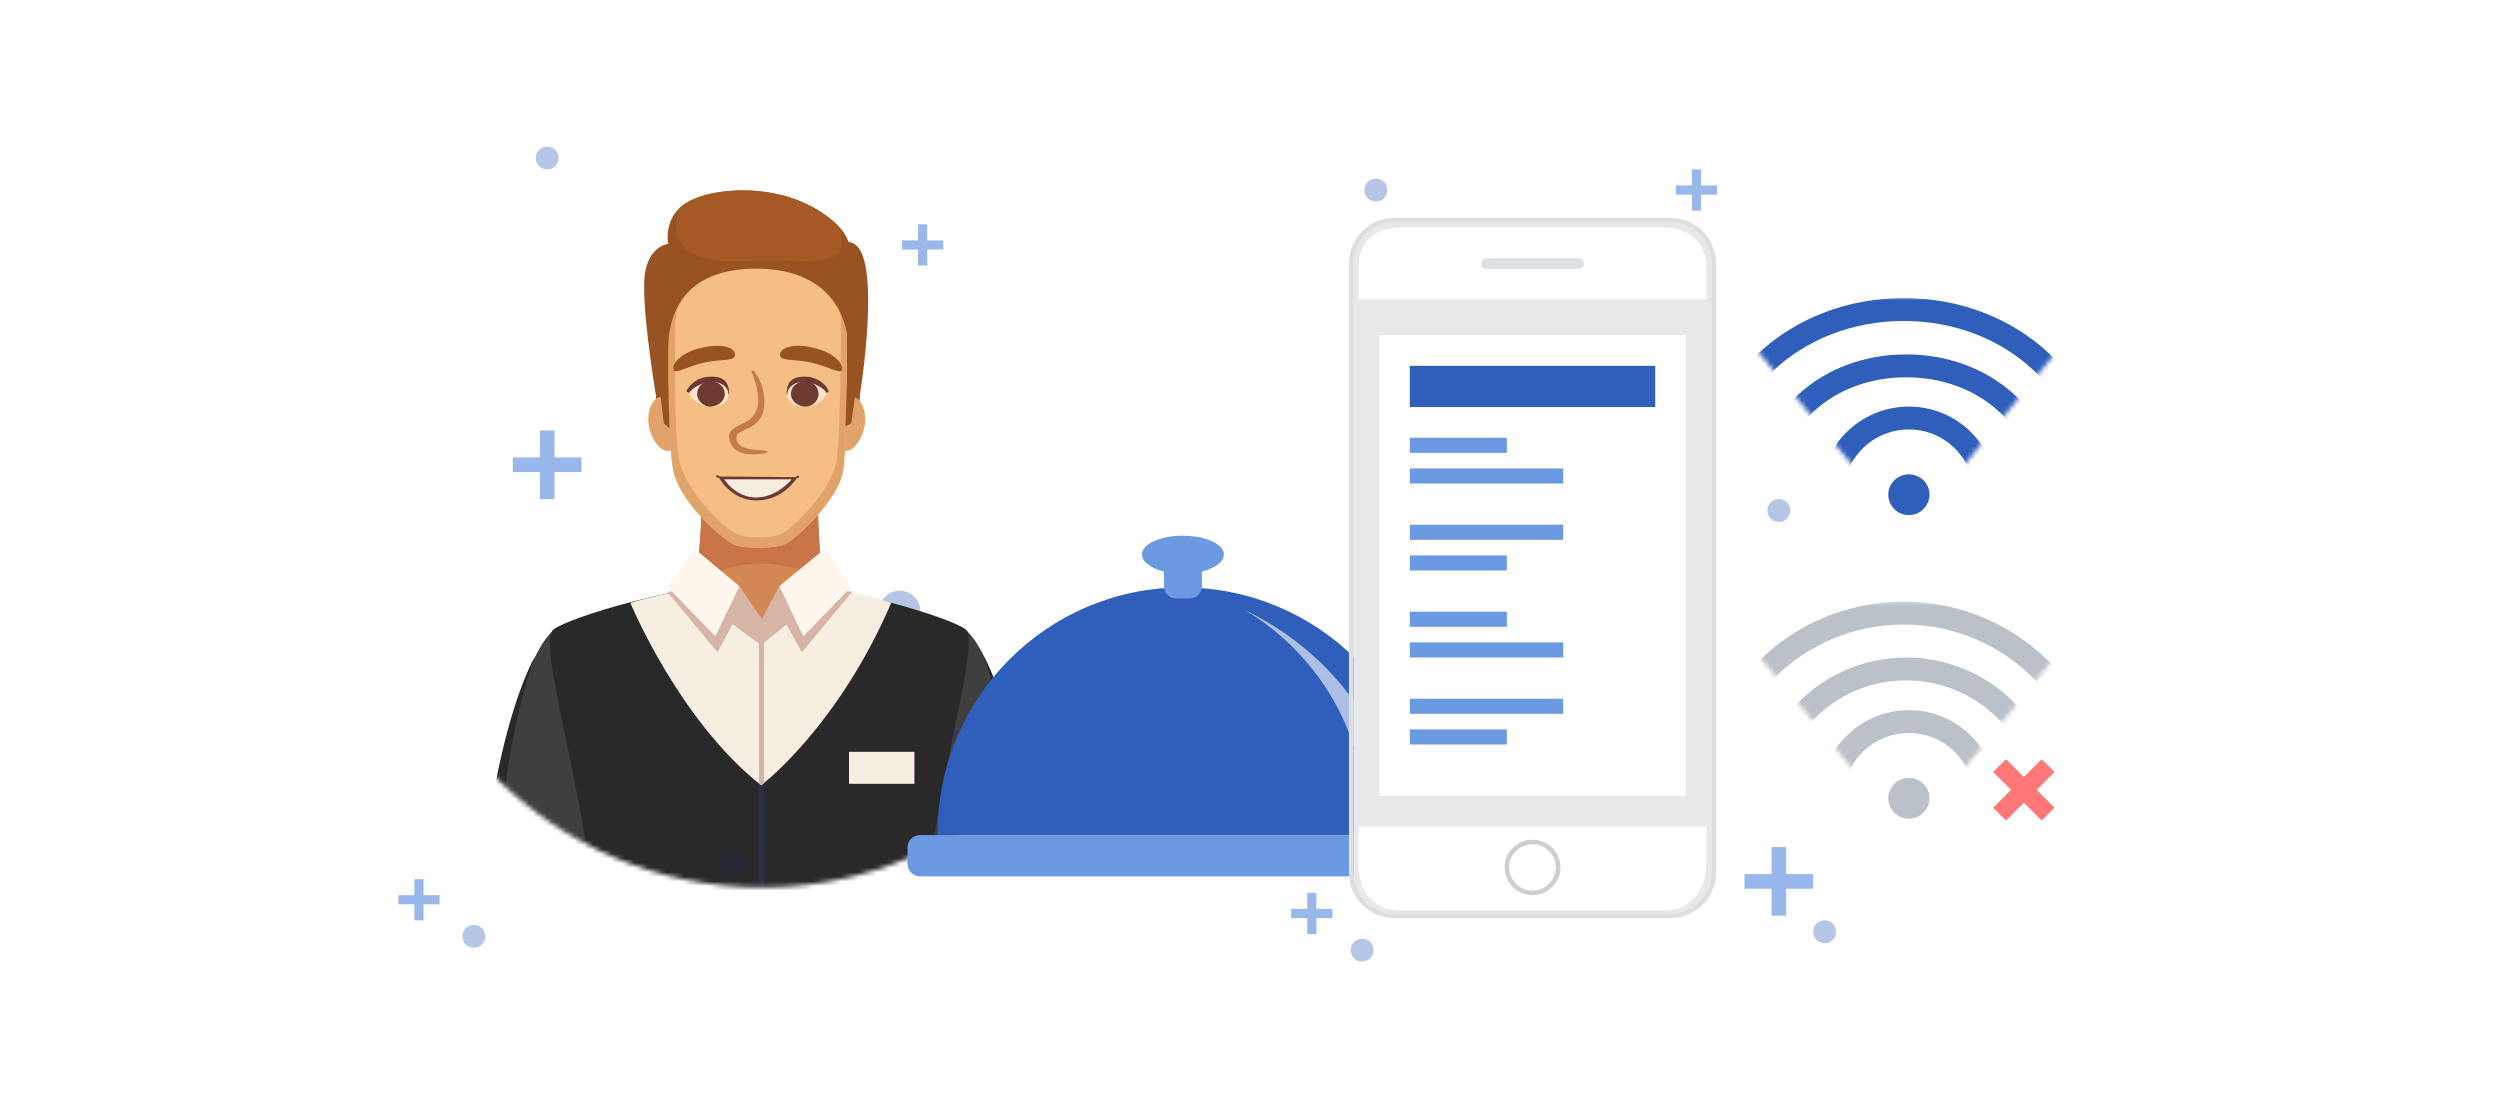 <svg width="546" height="240" viewBox="0 0 546 240" fill="none" xmlns="http://www.w3.org/2000/svg">
<g opacity="0.7">
<path d="M127 103.1H121.1V109H117.9V103.1H112V99.9H117.9V94H121.1V99.9H127V103.1Z" fill="#6C9AE2"/>
<path d="M396 194.1H390.1V200H386.9V194.1H381V190.9H386.9V185H390.1V190.9H396V194.1Z" fill="#6C9AE2"/>
<path d="M206 54.5H202.5V58H200.5V54.5H197V52.5H200.5V49H202.5V52.5H206V54.5Z" fill="#6C9AE2"/>
<path d="M291 200.5H287.5V204H285.5V200.5H282V198.5H285.5V195H287.5V198.5H291V200.5Z" fill="#6C9AE2"/>
<path d="M96 197.5H92.5V201H90.5V197.5H87V195.5H90.5V192H92.5V195.5H96V197.5Z" fill="#6C9AE2"/>
<path d="M375 42.5H371.5V46H369.5V42.5H366V40.5H369.5V37H371.5V40.5H375V42.5Z" fill="#6C9AE2"/>
<path opacity="0.5" d="M196.5 138C194 138 192 136 192 133.5C192 131 194 129 196.5 129C199 129 201 131 201 133.5C201 136 199 138 196.5 138Z" fill="#2F5FBB"/>
<path opacity="0.5" d="M119.5 37C118.1 37 117 35.9 117 34.5C117 33.1 118.1 32 119.5 32C120.9 32 122 33.1 122 34.5C122 35.9 120.9 37 119.5 37Z" fill="#2F5FBB"/>
<path opacity="0.5" d="M297.5 210C296.1 210 295 208.9 295 207.5C295 206.1 296.1 205 297.5 205C298.9 205 300 206.1 300 207.5C300 208.9 298.9 210 297.5 210Z" fill="#2F5FBB"/>
<path opacity="0.5" d="M103.5 207C102.1 207 101 205.9 101 204.5C101 203.1 102.1 202 103.5 202C104.9 202 106 203.1 106 204.5C106 205.9 104.9 207 103.5 207Z" fill="#2F5FBB"/>
<path opacity="0.5" d="M388.5 114C387.1 114 386 112.9 386 111.5C386 110.1 387.1 109 388.5 109C389.9 109 391 110.1 391 111.5C391 112.9 389.9 114 388.5 114Z" fill="#2F5FBB"/>
<path opacity="0.5" d="M398.5 206C397.1 206 396 204.9 396 203.5C396 202.1 397.1 201 398.5 201C399.9 201 401 202.1 401 203.5C401 204.9 399.9 206 398.5 206Z" fill="#2F5FBB"/>
<path opacity="0.5" d="M300.5 44C299.1 44 298 42.9 298 41.5C298 40.1 299.1 39 300.5 39C301.9 39 303 40.1 303 41.5C303 42.9 301.9 44 300.5 44Z" fill="#2F5FBB"/>
</g>
<g filter="url(#filter0_d_2360_646)">
<mask id="mask0_2360_646" style="mask-type:alpha" maskUnits="userSpaceOnUse" x="84" y="29" width="165" height="165">
<circle cx="166.411" cy="111.411" r="82.411" fill="#9C2121"/>
</mask>
<g mask="url(#mask0_2360_646)">
<path d="M209.561 136.747C220.034 141.191 230.667 198.639 225.43 217.841C217.971 245.454 179.25 259.102 179.25 259.102L173.695 253.071C173.695 253.071 200.515 219.745 201.784 214.984C203.054 210.224 177.663 131.352 209.561 136.747Z" fill="#3F3F3F"/>
<path d="M214.789 143.253C222.406 164.042 225.58 201.812 221.772 216.094C215.106 240.375 184.161 254.023 177.02 256.72L179.241 259.101C179.241 259.101 217.963 245.453 225.422 217.84C229.707 201.97 223.835 160.075 214.789 143.253Z" fill="#292929"/>
<path d="M122.28 136.747C111.806 141.19 101.173 198.638 106.41 217.841C113.869 245.454 152.432 259.101 152.432 259.101L157.986 253.071C157.986 253.071 131.167 219.745 129.897 214.984C128.628 210.223 154.178 131.351 122.28 136.747Z" fill="#3F3F3F"/>
<path d="M116.881 143.253C109.263 164.042 106.09 201.812 109.898 216.094C116.563 240.375 147.509 254.023 154.65 256.72L152.429 259.101C152.429 259.101 113.866 245.453 106.407 217.84C101.964 201.97 107.835 160.075 116.881 143.253Z" fill="#292929"/>
<path d="M210.982 137.541C207.808 134.843 182.575 127.226 166.547 127.226C166.335 127.226 166.124 127.278 165.912 127.384C165.701 127.278 165.489 127.226 165.277 127.226C149.249 127.226 124.017 134.843 120.843 137.541C116.875 140.873 129.571 177.215 130.999 211.493C132.11 235.297 125.921 257.991 126.397 263.545L159.247 273.384L166.388 255.134L172.736 273.384L205.11 263.545C206.221 255.928 199.873 234.663 200.825 211.493C202.254 177.215 214.473 140.556 210.982 137.541Z" fill="#292929"/>
<path d="M165.598 256.88L166.391 255.135L167.026 257.039V165.313H165.598V256.88Z" fill="#2A2E3D"/>
<path d="M166.555 127.226C166.343 127.226 166.131 127.278 165.92 127.384C165.708 127.278 165.497 127.226 165.285 127.226C154.652 127.226 139.735 130.876 137.672 131.669C137.672 131.669 148.304 157.378 166.237 171.502C166.237 171.502 182.9 158.965 194.644 131.669C189.565 129.606 171.95 127.226 166.555 127.226Z" fill="#F7EEE2"/>
<path d="M151.316 133.733C151.316 133.733 153.538 118.181 153.221 106.914H178.453C178.453 106.914 178.929 126.592 180.516 133.733L166.393 137.542L151.316 133.733Z" fill="#D38753"/>
<path d="M178.448 106.914H153.215C153.374 113.737 152.58 122.307 151.945 127.861V128.179C151.945 128.179 156.389 123.101 166.069 123.101C173.528 123.101 177.971 125.957 179.558 127.068C178.765 118.498 178.448 106.914 178.448 106.914Z" fill="#C97547"/>
<path d="M187.657 87.233C187.657 87.233 191.465 64.381 188.45 55.97C186.228 49.464 180.039 55.018 180.039 55.018L177.5 70.253L187.657 87.233Z" fill="#995221"/>
<path d="M142.906 77.08L143.382 88.823H187.658L188.293 75.652C188.293 75.652 186.071 59.941 165.441 59.941C144.811 59.941 142.906 77.08 142.906 77.08Z" fill="#995221"/>
<path d="M188.93 92.472C188.454 95.805 186.55 98.503 184.646 98.503C182.583 98.503 181.313 95.805 181.63 92.472C181.948 89.298 183.852 86.601 185.915 86.601C187.82 86.601 189.248 89.298 188.93 92.472Z" fill="#E2A36A"/>
<path d="M141.63 92.472C142.106 95.805 144.011 98.503 145.915 98.503C147.978 98.503 149.248 95.805 148.93 92.472C148.613 89.298 146.708 86.601 144.645 86.601C142.741 86.601 141.313 89.298 141.63 92.472Z" fill="#E2A36A"/>
<path d="M184.957 72.475C184.004 61.208 176.863 56.447 165.754 56.447C154.328 56.447 147.187 61.525 146.076 72.634C146.076 72.634 145.6 95.486 147.028 102.627C148.457 109.927 157.978 117.862 160.359 118.973C162.898 119.925 168.928 119.766 171.15 118.973C173.372 118.179 183.211 109.292 184.163 102.627C185.115 95.962 184.957 72.475 184.957 72.475Z" fill="#F4BE84"/>
<path d="M164.173 80.887C163.697 81.046 168.616 89.457 162.586 92.313C160.205 93.424 159.094 94.059 159.253 95.646C159.465 97.338 160.47 98.449 162.268 98.978C164.014 99.454 167.505 99.137 167.664 98.661C167.664 98.026 160.84 98.978 160.84 95.646C160.84 94.218 162.744 94.059 164.49 92.948C169.568 89.615 165.442 80.57 164.173 80.887Z" fill="#C47B49"/>
<path d="M184.957 72.475C184.639 68.984 183.687 66.127 182.259 63.747C182.894 65.651 183.37 67.715 183.687 70.095C183.687 70.095 183.687 93.582 182.735 100.247C181.941 107.071 172.737 115.799 170.674 116.593C168.77 117.545 163.057 117.704 160.835 116.593C158.454 115.641 149.726 107.547 148.298 100.247C147.028 93.106 147.504 70.095 147.504 70.095C147.663 67.873 148.139 65.81 148.933 64.064C147.346 66.286 146.394 69.143 146.076 72.634C146.076 72.634 145.6 95.486 147.028 102.628C148.457 109.928 157.978 117.862 160.359 118.973C162.898 119.925 168.928 119.767 171.15 118.973C173.372 118.18 183.211 109.293 184.163 102.628C185.115 95.962 184.957 72.475 184.957 72.475Z" fill="#E2A36A"/>
<path d="M171.793 86.123C171.793 83.108 173.221 81.997 176.713 82.314C180.204 82.949 180.997 85.488 180.997 85.488L180.521 85.806C180.521 85.806 172.269 86.758 171.793 86.123Z" fill="#6D3A31"/>
<path d="M171.953 86.283C171.794 85.49 172.588 83.585 175.127 83.427C177.825 83.268 180.523 85.172 180.523 85.966C180.523 86.442 178.936 88.664 175.92 88.823C173.064 88.823 171.953 87.394 171.953 86.283Z" fill="#FFE4CB"/>
<path d="M178.774 85.807C178.933 87.235 177.663 88.663 176.076 88.822C174.331 88.822 172.903 87.711 172.744 86.283C172.585 84.696 173.855 83.426 175.6 83.267C177.187 83.109 178.616 84.22 178.774 85.807Z" fill="#6D3A31"/>
<path d="M159.246 86.123C159.246 83.108 157.818 81.997 154.326 82.314C150.835 82.949 149.883 85.488 149.883 85.488L150.518 85.806C150.518 85.806 158.77 86.758 159.246 86.123Z" fill="#6D3A31"/>
<path d="M159.093 86.28C159.252 85.487 158.458 83.583 155.919 83.424C153.221 83.265 150.523 85.17 150.523 85.963C150.523 86.439 152.11 88.661 155.126 88.82C157.982 88.82 159.093 87.391 159.093 86.28Z" fill="#FFE4CB"/>
<path d="M152.26 85.805C152.101 87.234 153.37 88.662 154.957 88.82C156.703 88.82 158.131 87.71 158.29 86.281C158.449 84.694 157.179 83.425 155.433 83.266C153.846 83.107 152.418 84.218 152.26 85.805Z" fill="#6D3A31"/>
<path d="M183.851 80.886C183.375 81.679 180.677 79.934 177.027 79.14C173.218 78.347 170.203 78.981 170.361 77.394C170.52 75.649 174.011 75.014 177.661 75.966C182.581 77.077 184.327 79.775 183.851 80.886Z" fill="#995221"/>
<path d="M147.192 80.886C147.668 81.679 150.207 79.934 154.015 79.14C157.824 78.347 160.681 78.981 160.522 77.394C160.363 75.649 157.031 75.014 153.222 75.966C148.302 77.077 146.557 79.775 147.192 80.886Z" fill="#995221"/>
<path d="M184.966 83.902L184.648 93.106L185.918 92.471L187.029 84.378L184.966 83.902Z" fill="#995221"/>
<path d="M145.92 83.902L146.237 93.582L144.968 92.471L144.016 84.378L145.92 83.902Z" fill="#995221"/>
<path d="M143.38 87.076C143.38 87.076 140.523 70.572 140.682 61.843C140.841 53.75 145.919 53.274 145.919 53.274C145.919 53.274 144.491 46.291 151.632 43.435C157.663 40.737 173.056 39.785 182.895 49.148C190.354 56.289 185.276 75.65 185.276 75.65C185.276 75.65 185.752 58.193 164.169 58.669C149.41 59.146 145.919 68.191 145.76 77.237L143.38 87.076Z" fill="#995221"/>
<path d="M183.688 50.1C183.37 49.783 183.106 49.465 182.894 49.148C173.055 39.785 157.662 40.737 151.631 43.435C150.362 43.964 149.304 44.599 148.457 45.339C143.855 59.463 162.264 56.924 165.12 56.924C177.657 56.606 185.592 59.146 183.688 50.1Z" fill="#A55925"/>
<path d="M156.875 104.059L174.173 104.217C174.173 104.217 171.158 109.296 165.286 109.296C159.414 109.296 156.875 104.059 156.875 104.059Z" fill="#6D3A31"/>
<path d="M158.145 104.691H172.903C172.903 104.691 169.729 108.659 165.127 108.659C160.684 108.659 158.145 104.691 158.145 104.691Z" fill="#F7EEE2"/>
<path d="M174.175 103.898C173.858 104.057 173.699 104.375 173.699 104.375C173.699 104.533 174.175 104.375 174.334 104.375C174.546 104.269 174.598 104.163 174.493 104.057C174.493 103.951 174.387 103.898 174.175 103.898Z" fill="#6D3A31"/>
<path d="M156.559 104.215C156.718 104.374 157.194 104.374 157.194 104.215C157.353 104.215 157.035 103.898 156.877 103.898C156.665 103.792 156.506 103.792 156.401 103.898C156.295 104.004 156.348 104.109 156.559 104.215Z" fill="#6D3A31"/>
<path d="M161.47 128.019L166.389 135.16L166.231 140.873L158.613 135.319C158.613 132.145 159.565 130.716 161.47 128.019Z" fill="#D6B5A7"/>
<path d="M170.199 128.019L166.39 135.16C165.967 136.853 165.914 138.757 166.231 140.873L173.69 134.842L170.199 128.019Z" fill="#D6B5A7"/>
<path d="M171.152 135.319L175.12 142.46L186.07 129.288L182.896 128.653L171.152 135.319Z" fill="#D6B5A7"/>
<path d="M160.362 135.636L156.712 142.46L145.762 129.288L149.094 128.653L160.362 135.636Z" fill="#D6B5A7"/>
<path d="M170.199 128.02L180.038 119.927L185.91 128.179L175.436 138.97L170.199 128.02Z" fill="#FFF7EE"/>
<path d="M161.473 128.02L151.792 119.927L145.762 128.179L156.236 138.97L161.473 128.02Z" fill="#FFF7EE"/>
<path d="M165.75 171.027C165.856 171.238 166.014 171.397 166.226 171.503C166.226 171.503 166.438 171.344 166.861 171.027V138.812H165.75V171.027Z" fill="#D6B5A7"/>
<path d="M162.414 188.484C162.414 190.071 161.144 191.182 159.557 191.182C158.129 191.182 156.859 190.071 156.859 188.484C156.859 187.056 158.129 185.786 159.557 185.786C161.144 185.786 162.414 187.056 162.414 188.484Z" fill="#252935"/>
<path d="M199.708 171.186H185.426V164.203H199.708V171.186Z" fill="#F7EEE2"/>
</g>
</g>
<g filter="url(#filter1_d_2360_646)">
<path d="M258.301 128.3C287.901 128.3 311.901 152.3 311.901 181.8C311.901 182.3 311.901 182.4 311.901 182.4H204.801C204.801 182.4 204.801 182.4 204.801 181.8C204.801 152.3 228.801 128.3 258.301 128.3Z" fill="#2F5FBB"/>
<path d="M198.199 185.1C198.199 183.6 199.399 182.4 200.899 182.4H315.099C316.599 182.4 317.799 183.6 317.799 185.1V188.7C317.799 190.1 316.599 191.4 315.099 191.4H200.899C199.399 191.4 198.199 190.1 198.199 188.7V185.1Z" fill="#6C9AE2"/>
<path d="M254.199 124.4C254.199 122.9 255.399 121.7 256.899 121.7H259.799C261.299 121.7 262.499 122.9 262.499 124.4V128C262.499 129.5 261.299 130.7 259.799 130.7H256.899C255.399 130.7 254.199 129.5 254.199 128V124.4Z" fill="#6C9AE2"/>
<path d="M258.298 125.3C253.398 125.3 249.398 123.4 249.398 121.1C249.398 118.8 253.398 117 258.298 117C263.298 117 267.298 118.8 267.298 121.1C267.298 123.4 263.298 125.3 258.298 125.3Z" fill="#6C9AE2"/>
<path opacity="0.6" d="M305.298 177.7C305.298 177.7 303.498 148.5 271.398 133C271.398 133 296.898 145.9 298.198 177.7H305.298Z" fill="white"/>
</g>
<g filter="url(#filter2_d_2360_646)">
<path d="M304.502 48.6H364.902C369.802 48.6 373.802 52.6 373.802 57.6V190.6C373.802 195.5 369.802 199.5 364.902 199.5H304.502C299.602 199.5 295.602 195.5 295.602 190.6V57.6C295.602 52.6 299.602 48.6 304.502 48.6Z" fill="#E7E8E9"/>
<path d="M364.902 48.1H304.502C299.322 48.1 295.102 52.328 295.102 57.6V190.6C295.102 195.776 299.325 200 304.502 200H364.902C370.078 200 374.302 195.776 374.302 190.6V57.6C374.302 52.328 370.081 48.1 364.902 48.1Z" stroke="#DEDEDE" stroke-miterlimit="100"/>
</g>
<path d="M305.702 49.7H363.802C368.702 49.7 372.702 52.9 372.702 58.7V65.4H296.702V58.7C296.502 52.5 300.702 49.7 305.702 49.7Z" fill="white"/>
<path d="M323.5 57.6C323.5 56.9 324 56.4 324.6 56.4H344.8C345.4 56.4 345.9 56.9 345.9 57.6C345.9 58.2 345.4 58.7 344.8 58.7H324.6C324 58.7 323.5 58.2 323.5 57.6Z" fill="#DDE0E4"/>
<path d="M305.702 198.8H363.802C368.702 198.8 372.702 195.1 372.702 188.3V180.5H296.702V188.3C296.502 195.6 300.702 198.8 305.702 198.8Z" fill="white"/>
<path d="M334.702 195C331.602 195 329.102 192.5 329.102 189.4C329.102 186.4 331.602 183.9 334.702 183.9C337.802 183.9 340.302 186.4 340.302 189.4C340.302 192.5 337.802 195 334.702 195Z" fill="white" stroke="#CCCFD2" stroke-miterlimit="100"/>
<path d="M301.203 73.2H368.203V173.8H301.203V73.2Z" fill="white"/>
<path d="M307.902 79.9H361.502V88.9H307.902V79.9Z" fill="#2F5FBB"/>
<path d="M307.902 95.6H329.102V98.9H307.902V95.6Z" fill="#6C9AE2"/>
<path d="M307.902 102.3H341.402V105.6H307.902V102.3Z" fill="#6C9AE2"/>
<path d="M307.902 121.3H329.102V124.6H307.902V121.3Z" fill="#6C9AE2"/>
<path d="M307.902 114.6H341.402V117.9H307.902V114.6Z" fill="#6C9AE2"/>
<path d="M307.902 133.6H329.102V136.9H307.902V133.6Z" fill="#6C9AE2"/>
<path d="M307.902 140.3H341.402V143.6H307.902V140.3Z" fill="#6C9AE2"/>
<path d="M307.902 159.3H329.102V162.6H307.902V159.3Z" fill="#6C9AE2"/>
<path d="M307.902 152.6H341.402V155.9H307.902V152.6Z" fill="#6C9AE2"/>
<g filter="url(#filter3_d_2360_646)">
<mask id="mask1_2360_646" style="mask-type:luminance" maskUnits="userSpaceOnUse" x="374" y="65" width="85" height="52">
<path d="M416.879 116.41L374.129 65H458.789L416.879 116.41Z" fill="white"/>
</mask>
<g mask="url(#mask1_2360_646)">
<path d="M373.301 108C373.301 131.5 392.301 150.5 415.801 150.5C439.201 150.5 458.201 131.5 458.201 108C458.201 84.5 439.201 67.6 415.801 67.6C392.301 67.6 373.301 84.5 373.301 108Z" stroke="#2F5FBB" stroke-width="5" stroke-miterlimit="100"/>
<path d="M416.302 139.3C399.302 139.3 385.602 125.6 385.602 108.6C385.602 91.6 399.302 79.9 416.302 79.9C433.302 79.9 447.102 91.6 447.102 108.6C447.102 125.6 433.302 139.3 416.302 139.3Z" stroke="#2F5FBB" stroke-width="5" stroke-miterlimit="100"/>
<path d="M416.902 124.8C407.602 124.8 400.102 117.3 400.102 108C400.102 98.8 407.602 91.3 416.902 91.3C426.202 91.3 433.602 98.8 433.602 108C433.602 117.3 426.202 124.8 416.902 124.8Z" stroke="#2F5FBB" stroke-width="5" stroke-miterlimit="100"/>
<path d="M416.902 112.5C414.402 112.5 412.402 110.5 412.402 108C412.402 105.6 414.402 103.6 416.902 103.6C419.402 103.6 421.402 105.6 421.402 108C421.402 110.5 419.402 112.5 416.902 112.5Z" fill="#2F5FBB"/>
</g>
</g>
<g filter="url(#filter4_d_2360_646)">
<mask id="mask2_2360_646" style="mask-type:luminance" maskUnits="userSpaceOnUse" x="374" y="131" width="85" height="52">
<path d="M416.879 182.71L374.129 131.29H458.789L416.879 182.71Z" fill="white"/>
</mask>
<g mask="url(#mask2_2360_646)">
<path d="M415.801 218.8C392.301 218.8 373.301 199.8 373.301 176.3C373.301 152.8 392.301 133.9 415.801 133.9C439.201 133.9 458.201 152.8 458.201 176.3C458.201 199.8 439.201 218.8 415.801 218.8Z" stroke="#BBC1C9" stroke-width="5" stroke-miterlimit="100"/>
<path d="M416.302 207.6C399.302 207.6 385.602 193.9 385.602 176.9C385.602 159.9 399.302 146.1 416.302 146.1C433.302 146.1 447.102 159.9 447.102 176.9C447.102 193.9 433.302 207.6 416.302 207.6Z" stroke="#BBC1C9" stroke-width="5" stroke-miterlimit="100"/>
<path d="M416.902 191.1C407.602 191.1 400.102 183.6 400.102 174.3C400.102 165.1 407.602 157.6 416.902 157.6C426.202 157.6 433.602 165.1 433.602 174.3C433.602 183.6 426.202 191.1 416.902 191.1Z" stroke="#BBC1C9" stroke-width="5" stroke-miterlimit="100"/>
<path d="M416.902 178.8C414.402 178.8 412.402 176.8 412.402 174.3C412.402 171.9 414.402 169.9 416.902 169.9C419.402 169.9 421.402 171.9 421.402 174.3C421.402 176.8 419.402 178.8 416.902 178.8Z" fill="#BBC1C9"/>
</g>
<path d="M435.301 176.4L439.201 172.5L435.301 168.6L438.101 165.8L442.001 169.7L445.901 165.8L448.701 168.6L444.801 172.5L448.701 176.4L445.901 179.2L442.001 175.3L438.101 179.2L435.301 176.4Z" fill="#FF7777"/>
</g>
<defs>
<filter id="filter0_d_2360_646" x="99.891" y="36.583" width="131.961" height="162.238" filterUnits="userSpaceOnUse" color-interpolation-filters="sRGB">
<feFlood flood-opacity="0" result="BackgroundImageFix"/>
<feColorMatrix in="SourceAlpha" type="matrix" values="0 0 0 0 0 0 0 0 0 0 0 0 0 0 0 0 0 0 127 0" result="hardAlpha"/>
<feOffset/>
<feGaussianBlur stdDeviation="2.5"/>
<feComposite in2="hardAlpha" operator="out"/>
<feColorMatrix type="matrix" values="0 0 0 0 0 0 0 0 0 0 0 0 0 0 0 0 0 0 0.1 0"/>
<feBlend mode="normal" in2="BackgroundImageFix" result="effect1_dropShadow_2360_646"/>
<feBlend mode="normal" in="SourceGraphic" in2="effect1_dropShadow_2360_646" result="shape"/>
</filter>
<filter id="filter1_d_2360_646" x="193.199" y="112" width="129.602" height="84.4" filterUnits="userSpaceOnUse" color-interpolation-filters="sRGB">
<feFlood flood-opacity="0" result="BackgroundImageFix"/>
<feColorMatrix in="SourceAlpha" type="matrix" values="0 0 0 0 0 0 0 0 0 0 0 0 0 0 0 0 0 0 127 0" result="hardAlpha"/>
<feOffset/>
<feGaussianBlur stdDeviation="2.5"/>
<feComposite in2="hardAlpha" operator="out"/>
<feColorMatrix type="matrix" values="0 0 0 0 0 0 0 0 0 0 0 0 0 0 0 0 0 0 0.1 0"/>
<feBlend mode="normal" in2="BackgroundImageFix" result="effect1_dropShadow_2360_646"/>
<feBlend mode="normal" in="SourceGraphic" in2="effect1_dropShadow_2360_646" result="shape"/>
</filter>
<filter id="filter2_d_2360_646" x="289.602" y="42.6" width="90.199" height="162.9" filterUnits="userSpaceOnUse" color-interpolation-filters="sRGB">
<feFlood flood-opacity="0" result="BackgroundImageFix"/>
<feColorMatrix in="SourceAlpha" type="matrix" values="0 0 0 0 0 0 0 0 0 0 0 0 0 0 0 0 0 0 127 0" result="hardAlpha"/>
<feOffset/>
<feGaussianBlur stdDeviation="2.5"/>
<feComposite in2="hardAlpha" operator="out"/>
<feColorMatrix type="matrix" values="0 0 0 0 0 0 0 0 0 0 0 0 0 0 0 0 0 0 0.1 0"/>
<feBlend mode="normal" in2="BackgroundImageFix" result="effect1_dropShadow_2360_646"/>
<feBlend mode="normal" in="SourceGraphic" in2="effect1_dropShadow_2360_646" result="shape"/>
</filter>
<filter id="filter3_d_2360_646" x="369.129" y="60.1" width="94.66" height="61.31" filterUnits="userSpaceOnUse" color-interpolation-filters="sRGB">
<feFlood flood-opacity="0" result="BackgroundImageFix"/>
<feColorMatrix in="SourceAlpha" type="matrix" values="0 0 0 0 0 0 0 0 0 0 0 0 0 0 0 0 0 0 127 0" result="hardAlpha"/>
<feOffset/>
<feGaussianBlur stdDeviation="2.5"/>
<feComposite in2="hardAlpha" operator="out"/>
<feColorMatrix type="matrix" values="0 0 0 0 0 0 0 0 0 0 0 0 0 0 0 0 0 0 0.1 0"/>
<feBlend mode="normal" in2="BackgroundImageFix" result="effect1_dropShadow_2360_646"/>
<feBlend mode="normal" in="SourceGraphic" in2="effect1_dropShadow_2360_646" result="shape"/>
</filter>
<filter id="filter4_d_2360_646" x="369.129" y="126.4" width="94.66" height="61.31" filterUnits="userSpaceOnUse" color-interpolation-filters="sRGB">
<feFlood flood-opacity="0" result="BackgroundImageFix"/>
<feColorMatrix in="SourceAlpha" type="matrix" values="0 0 0 0 0 0 0 0 0 0 0 0 0 0 0 0 0 0 127 0" result="hardAlpha"/>
<feOffset/>
<feGaussianBlur stdDeviation="2.5"/>
<feComposite in2="hardAlpha" operator="out"/>
<feColorMatrix type="matrix" values="0 0 0 0 0 0 0 0 0 0 0 0 0 0 0 0 0 0 0.1 0"/>
<feBlend mode="normal" in2="BackgroundImageFix" result="effect1_dropShadow_2360_646"/>
<feBlend mode="normal" in="SourceGraphic" in2="effect1_dropShadow_2360_646" result="shape"/>
</filter>
</defs>
</svg>
